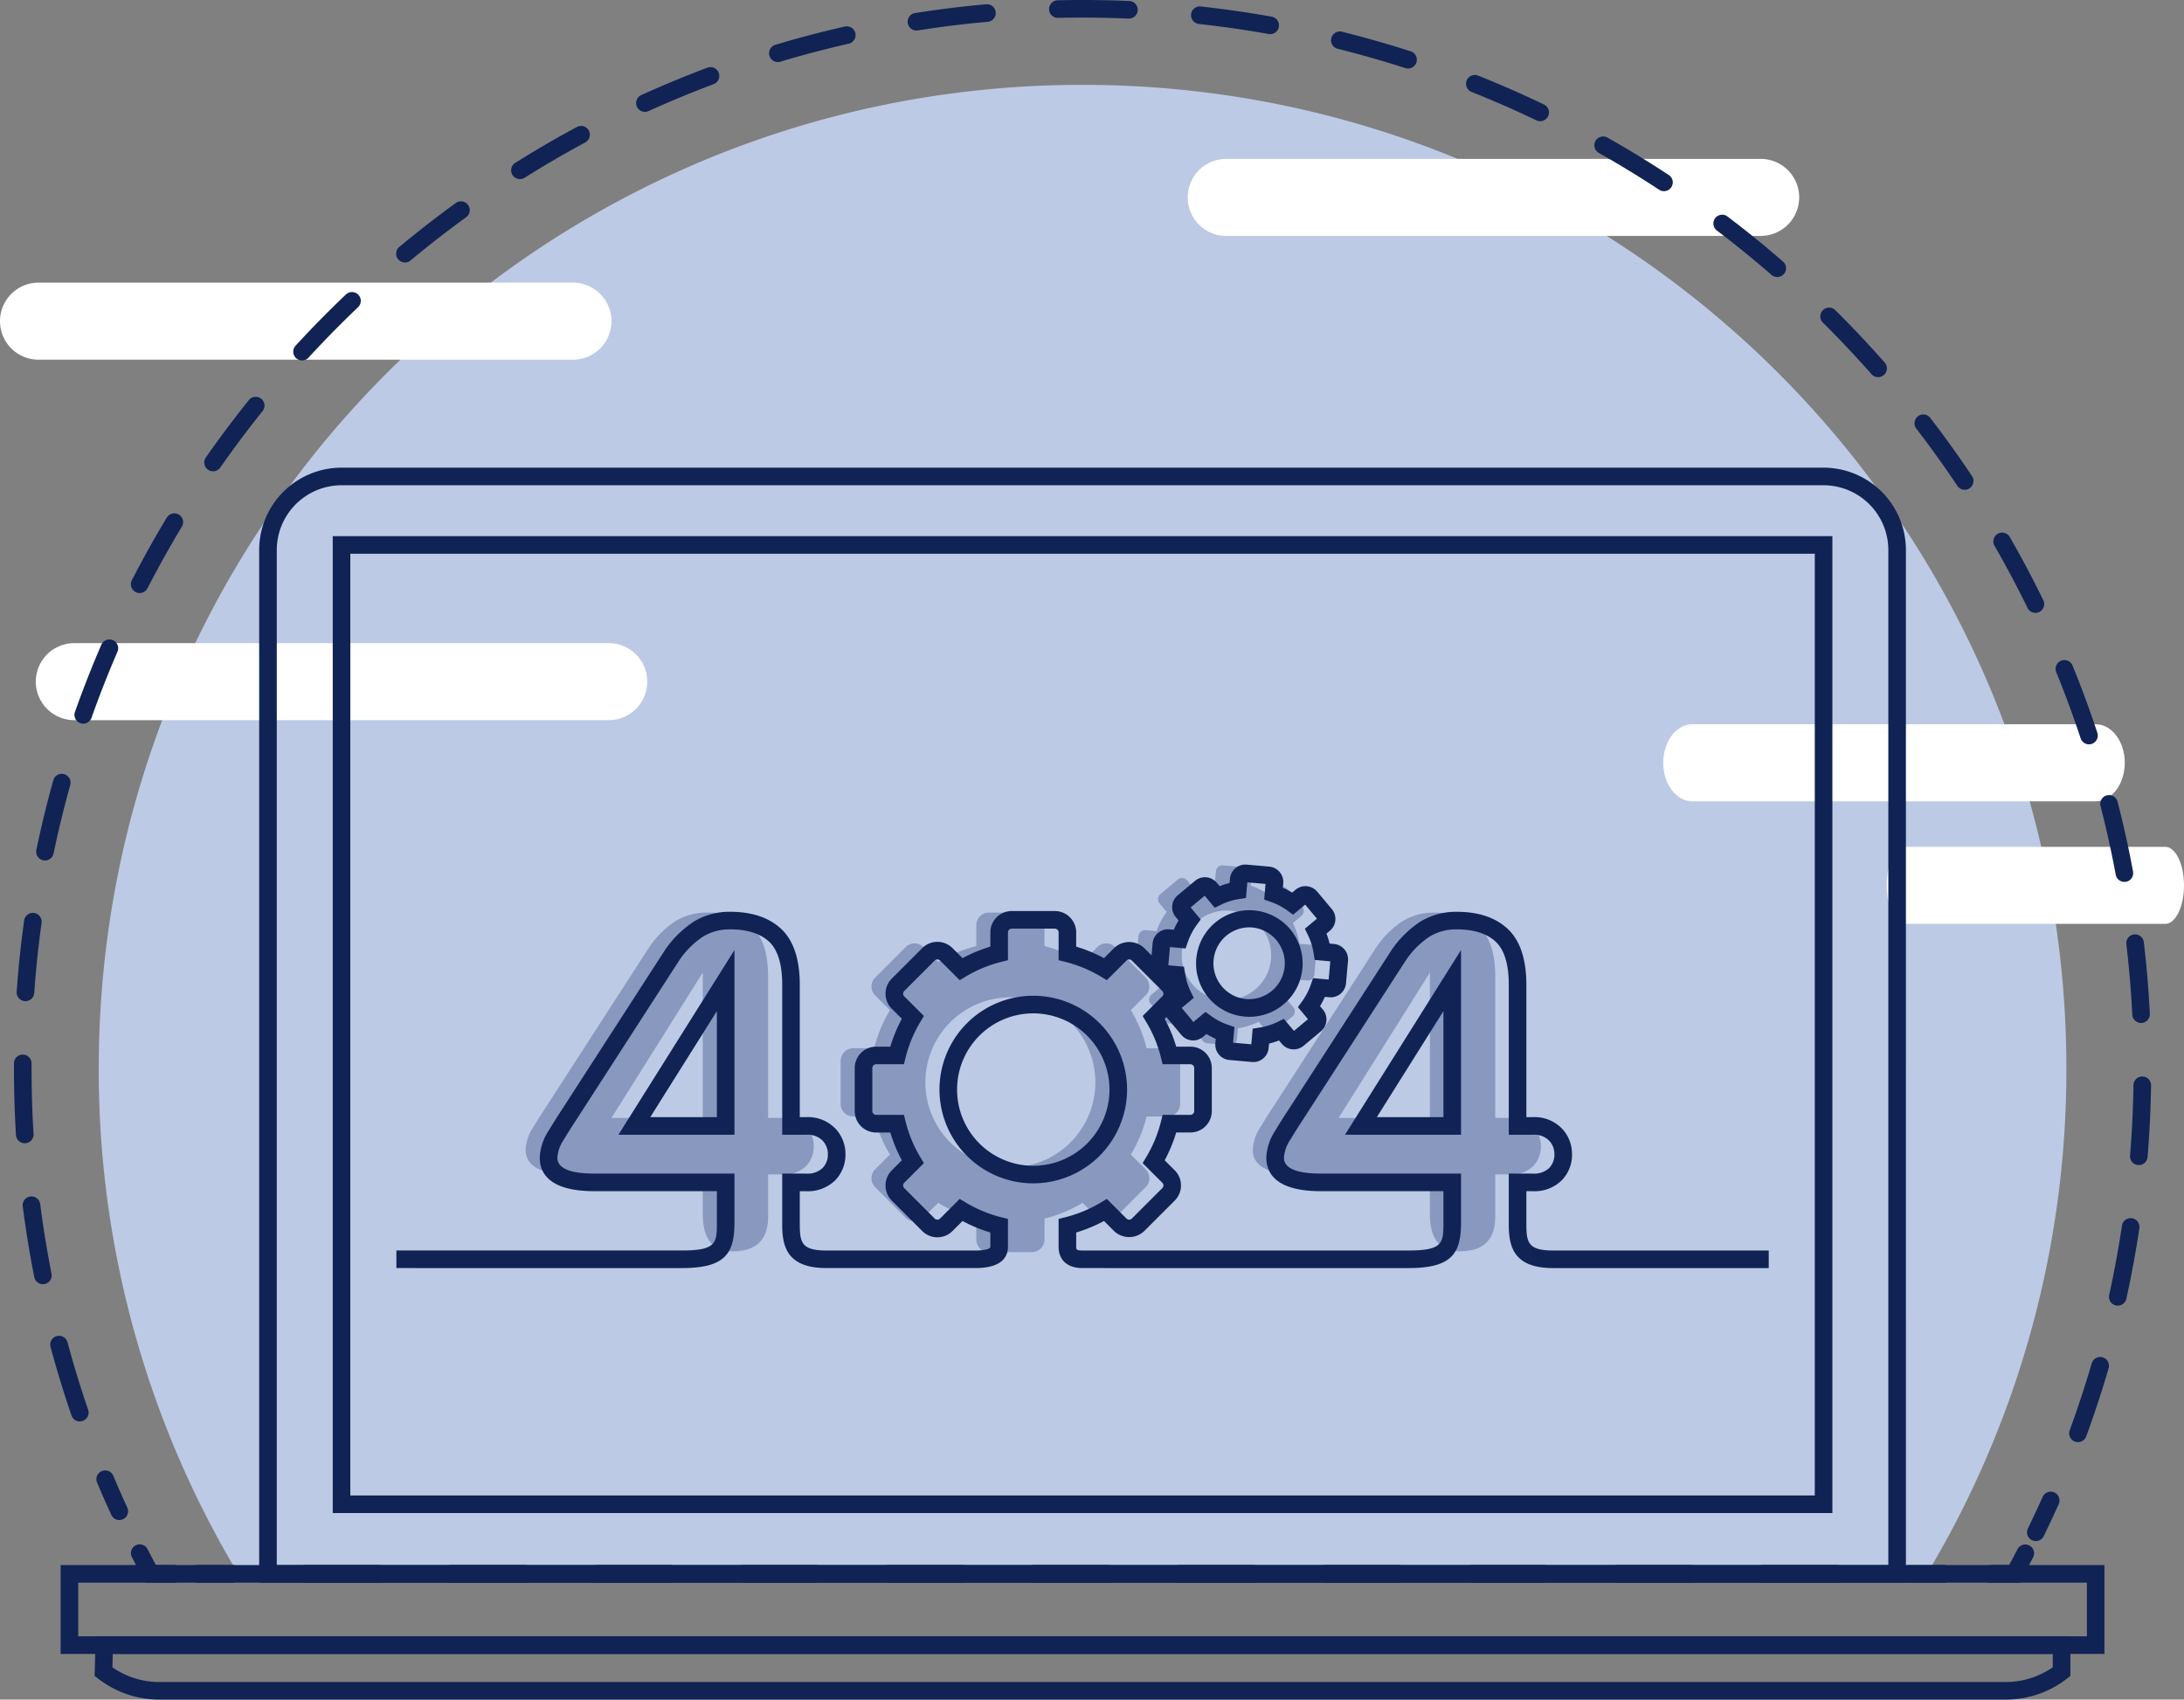 <svg xmlns="http://www.w3.org/2000/svg" width="525.492" height="408.951" viewBox="0 0 525.492 408.951">
  <rect x="0" y="0" width="525.492" height="408.951" fill="#808080" stroke="none"/>
  <g id="Group_3400" data-name="Group 3400" transform="translate(-655.687 -206)">
    <path id="Path_66" data-name="Path 66" d="M490.274,251.181a235.6,235.6,0,0,1-33.555,121.567H50.407A235.5,235.5,0,0,1,16.841,251.181c0-130.739,105.984-236.711,236.711-236.711S490.274,120.442,490.274,251.181" transform="translate(662.605 211.945)" fill="#bdcae5"/>
    <path id="Path_67" data-name="Path 67" d="M137.858,66.74H9.268a9.267,9.267,0,0,1,0-18.535h128.59a9.267,9.267,0,0,1,0,18.535" transform="translate(655.686 225.806)" fill="#fff"/>
    <path id="Path_68" data-name="Path 68" d="M340.411,45.633H211.821a9.267,9.267,0,0,1,0-18.535h128.59a9.267,9.267,0,0,1,0,18.535" transform="translate(738.91 217.134)" fill="#fff"/>
    <path id="Path_69" data-name="Path 69" d="M387.705,142.051H290.642c-3.864,0-6.995-4.149-6.995-9.267s3.131-9.268,6.995-9.268h97.064c3.864,0,6.995,4.149,6.995,9.268s-3.131,9.267-6.995,9.267" transform="translate(772.229 256.75)" fill="#fff"/>
    <path id="Path_70" data-name="Path 70" d="M388.787,162.957H326.258c-2.489,0-4.506-4.149-4.506-9.267s2.017-9.268,4.506-9.268h62.529c2.489,0,4.506,4.149,4.506,9.268s-2.017,9.267-4.506,9.267" transform="translate(787.885 265.339)" fill="#fff"/>
    <path id="Path_71" data-name="Path 71" d="M143.962,128.215H15.372a9.267,9.267,0,0,1,0-18.535h128.59a9.267,9.267,0,0,1,0,18.535" transform="translate(658.195 251.065)" fill="#fff"/>
    <path id="Path_72" data-name="Path 72" d="M347.053,272.594h-6.9a2.116,2.116,0,0,1,0-4.233h4.382q1.026-1.909,2.019-3.838a2.117,2.117,0,0,1,3.764,1.937q-1.306,2.533-2.662,5.028Z" transform="translate(794.575 314.215)" fill="#102354"/>
    <path id="Path_73" data-name="Path 73" d="M334.673,271.143h-8.465a2.116,2.116,0,0,1,0-4.233h8.465a2.116,2.116,0,0,1,0,4.233" transform="translate(788.846 315.667)" fill="#102354"/>
    <path id="Path_74" data-name="Path 74" d="M421.039,271.143H403.5a2.116,2.116,0,1,1,0-4.233h17.54a2.116,2.116,0,0,1,0,4.233m-35.077,0h-17.54a2.116,2.116,0,0,1,0-4.233h17.54a2.116,2.116,0,0,1,0,4.233m-35.08,0H333.343a2.116,2.116,0,0,1,0-4.233h17.539a2.116,2.116,0,1,1,0,4.233m-35.077,0h-17.54a2.116,2.116,0,1,1,0-4.233H315.8a2.116,2.116,0,0,1,0,4.233m-35.079,0h-17.54a2.116,2.116,0,0,1,0-4.233h17.54a2.116,2.116,0,0,1,0,4.233m-35.079,0H228.109a2.116,2.116,0,1,1,0-4.233h17.539a2.116,2.116,0,1,1,0,4.233m-35.079,0H193.03a2.116,2.116,0,1,1,0-4.233h17.539a2.116,2.116,0,1,1,0,4.233m-35.079,0H157.952a2.116,2.116,0,0,1,0-4.233H175.49a2.116,2.116,0,0,1,0,4.233m-35.077,0h-17.54a2.116,2.116,0,0,1,0-4.233h17.54a2.116,2.116,0,0,1,0,4.233m-35.079,0H87.8a2.116,2.116,0,1,1,0-4.233h17.539a2.116,2.116,0,0,1,0,4.233m-35.079,0H52.717a2.116,2.116,0,0,1,0-4.233H70.256a2.116,2.116,0,1,1,0,4.233" transform="translate(676.476 315.667)" fill="#102354"/>
    <path id="Path_75" data-name="Path 75" d="M42.751,271.143H34.285a2.116,2.116,0,0,1,0-4.233h8.465a2.116,2.116,0,1,1,0,4.233" transform="translate(668.903 315.667)" fill="#102354"/>
    <path id="Path_76" data-name="Path 76" d="M32.725,272.594h-6.9l-.6-1.106q-1.357-2.5-2.66-5.027a2.116,2.116,0,1,1,3.763-1.937q.995,1.928,2.019,3.838h4.381a2.116,2.116,0,1,1,0,4.233" transform="translate(664.859 314.215)" fill="#102354"/>
    <path id="Path_77" data-name="Path 77" d="M21.956,262.717a2.115,2.115,0,0,1-1.924-1.232c-1.177-2.559-2.334-5.185-3.435-7.808a2.116,2.116,0,0,1,3.9-1.641c1.085,2.581,2.222,5.164,3.38,7.679a2.118,2.118,0,0,1-1.922,3" transform="translate(662.437 309.023)" fill="#102354"/>
    <path id="Path_78" data-name="Path 78" d="M499,346.991a2.116,2.116,0,0,1-1.987-2.846c1.939-5.287,3.719-10.707,5.3-16.115a2.116,2.116,0,1,1,4.063,1.184c-1.6,5.5-3.414,11.013-5.387,16.39A2.117,2.117,0,0,1,499,346.991M18.226,342.009a2.118,2.118,0,0,1-2-1.431c-1.858-5.421-3.554-10.97-5.04-16.495a2.116,2.116,0,0,1,4.087-1.1c1.462,5.435,3.128,10.892,4.956,16.222a2.116,2.116,0,0,1-2,2.8m490.35-27.848a2.009,2.009,0,0,1-.454-.049,2.114,2.114,0,0,1-1.614-2.52c1.206-5.491,2.24-11.105,3.077-16.685a2.116,2.116,0,1,1,4.186.628c-.851,5.673-1.9,11.382-3.129,16.964a2.116,2.116,0,0,1-2.066,1.662M9.343,308.992a2.115,2.115,0,0,1-2.074-1.706c-1.11-5.614-2.044-11.341-2.775-17.024a2.116,2.116,0,1,1,4.2-.539c.72,5.588,1.638,11.221,2.73,16.741a2.117,2.117,0,0,1-1.666,2.487,2.057,2.057,0,0,1-.412.039m504.3-28.651c-.058,0-.117,0-.176-.007a2.118,2.118,0,0,1-1.936-2.283c.46-5.594.737-11.3.824-16.949a2.115,2.115,0,0,1,2.116-2.084h.032a2.118,2.118,0,0,1,2.084,2.149c-.089,5.747-.371,11.544-.838,17.231a2.117,2.117,0,0,1-2.106,1.943M4.976,275.08a2.114,2.114,0,0,1-2.109-1.987c-.325-5.278-.488-10.651-.488-15.967l0-1.274A2.116,2.116,0,0,1,4.5,253.747h.01a2.115,2.115,0,0,1,2.106,2.126l0,1.253c0,5.23.161,10.515.48,15.707a2.117,2.117,0,0,1-1.984,2.242q-.066,0-.131,0m509.2-28.936a2.116,2.116,0,0,1-2.112-2.009c-.284-5.629-.762-11.314-1.419-16.9a2.115,2.115,0,1,1,4.2-.494c.67,5.677,1.156,11.458,1.445,17.179a2.115,2.115,0,0,1-2.008,2.221c-.035,0-.072,0-.107,0M5.147,240.893c-.051,0-.1,0-.152-.006a2.117,2.117,0,0,1-1.961-2.262c.406-5.713,1.01-11.482,1.8-17.146a2.116,2.116,0,1,1,4.192.581c-.772,5.57-1.366,11.246-1.766,16.866a2.116,2.116,0,0,1-2.108,1.967M510.17,212.2a2.118,2.118,0,0,1-2.078-1.73c-1.03-5.529-2.264-11.1-3.668-16.555a2.117,2.117,0,0,1,4.1-1.054c1.426,5.548,2.681,11.211,3.729,16.835a2.116,2.116,0,0,1-1.693,2.468,2.141,2.141,0,0,1-.389.037M9.845,207.036a2.17,2.17,0,0,1-.433-.044,2.119,2.119,0,0,1-1.641-2.5c1.167-5.605,2.54-11.242,4.08-16.754a2.116,2.116,0,1,1,4.076,1.14c-1.515,5.421-2.864,10.964-4.011,16.476a2.119,2.119,0,0,1-2.071,1.686M501.654,179.1a2.117,2.117,0,0,1-2.009-1.453c-1.768-5.343-3.74-10.7-5.866-15.912a2.116,2.116,0,1,1,3.918-1.6c2.161,5.3,4.169,10.747,5.967,16.18a2.115,2.115,0,0,1-1.346,2.674,2.092,2.092,0,0,1-.663.109m-482.6-4.98a2.14,2.14,0,0,1-.707-.121,2.116,2.116,0,0,1-1.288-2.7c1.915-5.406,4.037-10.814,6.309-16.074A2.116,2.116,0,1,1,27.25,156.9c-2.235,5.172-4.323,10.491-6.205,15.807a2.117,2.117,0,0,1-1.995,1.411m469.713-26.658a2.115,2.115,0,0,1-1.9-1.188c-2.469-5.054-5.141-10.088-7.945-14.965a2.117,2.117,0,0,1,3.67-2.111c2.85,4.961,5.567,10.079,8.079,15.218a2.119,2.119,0,0,1-1.9,3.046M32.623,142.7a2.092,2.092,0,0,1-.966-.236,2.114,2.114,0,0,1-.913-2.85c2.623-5.1,5.453-10.167,8.41-15.071a2.116,2.116,0,1,1,3.625,2.185c-2.909,4.824-5.691,9.811-8.272,14.823a2.116,2.116,0,0,1-1.884,1.148m439.121-24.855a2.115,2.115,0,0,1-1.762-.941c-3.121-4.677-6.445-9.313-9.879-13.779a2.117,2.117,0,0,1,3.357-2.58c3.49,4.542,6.87,9.254,10.044,14.01a2.115,2.115,0,0,1-1.759,3.29M50.287,113.4a2.116,2.116,0,0,1-1.734-3.328c3.28-4.7,6.761-9.34,10.346-13.805a2.116,2.116,0,0,1,3.3,2.65c-3.526,4.392-6.95,8.96-10.175,13.58a2.115,2.115,0,0,1-1.737.9M450.91,90.746a2.112,2.112,0,0,1-1.59-.717c-3.718-4.221-7.63-8.375-11.628-12.347a2.116,2.116,0,1,1,2.981-3c4.066,4.038,8.043,8.262,11.825,12.553a2.116,2.116,0,0,1-1.587,3.514M71.7,86.729a2.116,2.116,0,0,1-1.558-3.548c3.87-4.211,7.936-8.35,12.086-12.3a2.117,2.117,0,1,1,2.919,3.066c-4.082,3.886-8.081,7.957-11.888,12.1a2.111,2.111,0,0,1-1.559.684M426.65,66.654a2.111,2.111,0,0,1-1.387-.518c-4.261-3.7-8.694-7.3-13.175-10.693a2.117,2.117,0,0,1,2.558-3.373c4.554,3.451,9.061,7.108,13.392,10.871a2.116,2.116,0,0,1-1.388,3.713m-330.193-3.5A2.116,2.116,0,0,1,95.1,59.412c4.4-3.66,8.976-7.219,13.609-10.58a2.117,2.117,0,0,1,2.486,3.427c-4.557,3.3-9.062,6.806-13.388,10.407a2.111,2.111,0,0,1-1.353.49M399.391,46a2.107,2.107,0,0,1-1.161-.348c-4.711-3.1-9.586-6.071-14.487-8.843a2.116,2.116,0,1,1,2.082-3.684c4.985,2.818,9.94,5.842,14.731,8.992A2.117,2.117,0,0,1,399.391,46M124.123,43.094A2.116,2.116,0,0,1,123,39.186c4.846-3.043,9.858-5.96,14.895-8.668a2.117,2.117,0,0,1,2,3.729c-4.954,2.664-9.882,5.531-14.649,8.525a2.114,2.114,0,0,1-1.123.323M369.6,29.167a2.108,2.108,0,0,1-.913-.209c-5.086-2.438-10.318-4.733-15.551-6.82a2.117,2.117,0,1,1,1.568-3.932c5.322,2.123,10.642,4.457,15.812,6.936a2.116,2.116,0,0,1-.916,4.025M154.2,26.918a2.117,2.117,0,0,1-.876-4.045c5.209-2.365,10.563-4.58,15.912-6.586a2.117,2.117,0,1,1,1.486,3.965c-5.26,1.971-10.525,4.149-15.648,6.476a2.116,2.116,0,0,1-.873.19M337.81,16.485a2.079,2.079,0,0,1-.649-.1c-5.361-1.728-10.848-3.294-16.308-4.654a2.117,2.117,0,0,1,1.026-4.107C327.428,9,333.008,10.6,338.459,12.354a2.116,2.116,0,0,1-.649,4.131M186.188,14.927a2.117,2.117,0,0,1-.607-4.145c5.48-1.642,11.089-3.118,16.675-4.389a2.117,2.117,0,1,1,.938,4.128c-5.493,1.249-11.009,2.7-16.4,4.316a2.11,2.11,0,0,1-.608.09m118.457-6.71a2.121,2.121,0,0,1-.375-.034c-5.539-.989-11.185-1.8-16.784-2.418a2.117,2.117,0,0,1,.463-4.209c5.691.626,11.434,1.455,17.066,2.461a2.117,2.117,0,0,1-.37,4.2m-85.127-.871a2.117,2.117,0,0,1-.327-4.207c5.643-.889,11.4-1.6,17.112-2.109a2.116,2.116,0,1,1,.378,4.216c-5.618.5-11.281,1.2-16.832,2.075a2.215,2.215,0,0,1-.332.025M270.67,4.472h-.092c-3.668-.159-7.4-.238-11.084-.238h-.082q-2.908,0-5.8.065a2.082,2.082,0,0,1-2.164-2.067A2.116,2.116,0,0,1,253.518.066q2.94-.066,5.9-.066h.082c3.744,0,7.535.08,11.263.241a2.117,2.117,0,0,1-.089,4.231" transform="translate(656.664 206)" fill="#102354"/>
    <path id="Path_79" data-name="Path 79" d="M347.8,266.284a2.116,2.116,0,0,1-1.9-3.043c1.225-2.51,2.418-5.068,3.551-7.6a2.115,2.115,0,1,1,3.863,1.726c-1.15,2.578-2.365,5.179-3.608,7.73a2.117,2.117,0,0,1-1.9,1.189" transform="translate(797.721 310.521)" fill="#102354"/>
    <path id="Path_80" data-name="Path 80" d="M282.97,211.834a6.683,6.683,0,0,1-1.893,4.839,7.309,7.309,0,0,1-5.493,1.953h-3.6v10.187q0,8.319-8.523,8.318-7.2,0-7.2-9v-9.507H224.636q-10.986,0-10.985-5.943a10.573,10.573,0,0,1,1.8-5.349q1.8-2.967,2.935-4.669l25-38.707a22.594,22.594,0,0,1,6.345-6.284,14.349,14.349,0,0,1,7.671-2.037q7,0,10.795,3.565t3.788,11.885v33.956h3.6a7.136,7.136,0,0,1,5.493,2.037,6.777,6.777,0,0,1,1.893,4.753m-26.705-6.791V170.069l-21.97,34.974Z" transform="translate(743.469 269.947)" fill="#8898bf"/>
    <path id="Path_81" data-name="Path 81" d="M158.966,211.834a6.683,6.683,0,0,1-1.893,4.839,7.309,7.309,0,0,1-5.493,1.953h-3.6v10.187q0,8.319-8.523,8.318-7.2,0-7.2-9v-9.507H100.632q-10.986,0-10.985-5.943a10.573,10.573,0,0,1,1.8-5.349q1.8-2.967,2.935-4.669l25-38.707a22.594,22.594,0,0,1,6.345-6.284,14.35,14.35,0,0,1,7.671-2.037q7,0,10.795,3.565t3.788,11.885v33.956h3.6a7.136,7.136,0,0,1,5.493,2.037,6.777,6.777,0,0,1,1.893,4.753m-26.705-6.791V170.069l-21.97,34.974Z" transform="translate(692.519 269.947)" fill="#8898bf"/>
    <path id="Path_82" data-name="Path 82" d="M222.018,188.269h-5.034a33.519,33.519,0,0,0-3.8-9.164l3.561-3.561a3.025,3.025,0,0,0,0-4.279l-7.331-7.331a3.026,3.026,0,0,0-4.278,0l-3.561,3.561a33.568,33.568,0,0,0-9.165-3.8v-5.035a3.025,3.025,0,0,0-3.025-3.025H179.02A3.025,3.025,0,0,0,176,158.663V163.7a33.568,33.568,0,0,0-9.165,3.8l-3.561-3.561a3.026,3.026,0,0,0-4.278,0l-7.331,7.331a3.025,3.025,0,0,0,0,4.279l3.56,3.561a33.562,33.562,0,0,0-3.8,9.164h-5.034a3.026,3.026,0,0,0-3.026,3.026v10.367a3.025,3.025,0,0,0,3.026,3.025h5.034a33.59,33.59,0,0,0,3.8,9.165l-3.56,3.561a3.023,3.023,0,0,0,0,4.278l7.331,7.331a3.023,3.023,0,0,0,4.278,0l3.561-3.561a33.573,33.573,0,0,0,9.165,3.8v5.034a3.025,3.025,0,0,0,3.025,3.025h10.367a3.025,3.025,0,0,0,3.025-3.025v-5.034a33.573,33.573,0,0,0,9.165-3.8l3.561,3.561a3.023,3.023,0,0,0,4.278,0l7.331-7.331a3.023,3.023,0,0,0,0-4.278l-3.561-3.561a33.547,33.547,0,0,0,3.8-9.165h5.034a3.025,3.025,0,0,0,3.026-3.025V191.3a3.026,3.026,0,0,0-3.026-3.026M184.2,216.929a20.451,20.451,0,1,1,20.451-20.451A20.45,20.45,0,0,1,184.2,216.929" transform="translate(714.59 269.948)" fill="#8898bf"/>
    <path id="Path_83" data-name="Path 83" d="M235.651,166.681l-2.637-.234a17.707,17.707,0,0,0-1.563-4.979l2.032-1.7a1.589,1.589,0,0,0,.2-2.24l-3.5-4.183a1.591,1.591,0,0,0-2.242-.2l-2.032,1.7a17.629,17.629,0,0,0-4.625-2.417l.234-2.638a1.59,1.59,0,0,0-1.443-1.726l-5.432-.482a1.592,1.592,0,0,0-1.727,1.445l-.234,2.637a17.707,17.707,0,0,0-4.979,1.563L206,151.2a1.591,1.591,0,0,0-2.242-.2l-4.182,3.5a1.591,1.591,0,0,0-.2,2.242l1.7,2.03a17.661,17.661,0,0,0-2.417,4.626l-2.638-.236A1.592,1.592,0,0,0,194.3,164.6l-.483,5.432a1.592,1.592,0,0,0,1.445,1.727L197.9,172a17.66,17.66,0,0,0,1.563,4.979l-2.032,1.7a1.589,1.589,0,0,0-.2,2.24l3.5,4.183a1.589,1.589,0,0,0,2.24.2L205,183.6a17.674,17.674,0,0,0,4.625,2.417l-.234,2.638a1.592,1.592,0,0,0,1.445,1.726l5.432.483A1.592,1.592,0,0,0,218,189.417l.234-2.637a17.706,17.706,0,0,0,4.979-1.563l1.7,2.032a1.591,1.591,0,0,0,2.242.2l4.183-3.5a1.591,1.591,0,0,0,.2-2.242l-1.7-2.03a17.66,17.66,0,0,0,2.417-4.626l2.637.236a1.593,1.593,0,0,0,1.727-1.445l.483-5.432a1.592,1.592,0,0,0-1.445-1.727M214.5,179.937a10.758,10.758,0,1,1,11.668-9.763,10.757,10.757,0,0,1-11.668,9.763" transform="translate(735.318 266.635)" fill="#8898bf"/>
    <path id="Path_84" data-name="Path 84" d="M133.386,206.459H105.47l27.916-44.438Zm-20.257-4.233h16.025v-25.51Z" transform="translate(699.021 272.57)" fill="#102354"/>
    <path id="Path_85" data-name="Path 85" d="M182.787,214.954a22.568,22.568,0,1,1,22.568-22.568,22.593,22.593,0,0,1-22.568,22.568m0-40.9a18.335,18.335,0,1,0,18.336,18.334,18.355,18.355,0,0,0-18.336-18.334" transform="translate(721.516 275.774)" fill="#102354"/>
    <path id="Path_86" data-name="Path 86" d="M220.939,194.963c-.113,0-.224-.006-.336-.014l-5.43-.484a3.713,3.713,0,0,1-3.366-4.02l.095-1.065a19.577,19.577,0,0,1-2.231-1.165l-.82.686a3.712,3.712,0,0,1-5.222-.463l-3.5-4.185a3.7,3.7,0,0,1,.466-5.223l.818-.686a19.25,19.25,0,0,1-.753-2.4l-1.065-.095a3.7,3.7,0,0,1-3.365-4.022l.483-5.43a3.711,3.711,0,0,1,4.021-3.366l1.064.1a19.827,19.827,0,0,1,1.165-2.232l-.686-.818a3.714,3.714,0,0,1,.464-5.223l4.183-3.5a3.715,3.715,0,0,1,5.223.463l.686.821a19.5,19.5,0,0,1,2.4-.755l.095-1.064a3.715,3.715,0,0,1,4.022-3.365l5.43.483a3.715,3.715,0,0,1,3.366,4.02l-.094,1.067a19.71,19.71,0,0,1,2.231,1.165l.82-.686a3.709,3.709,0,0,1,5.224.466l3.5,4.182a3.712,3.712,0,0,1-.463,5.222l-.82.686a19.675,19.675,0,0,1,.753,2.4l1.064.095a3.707,3.707,0,0,1,3.365,4.022l-.483,5.43a3.7,3.7,0,0,1-4.021,3.365l-1.064-.095a19.831,19.831,0,0,1-1.167,2.231l.687.82a3.714,3.714,0,0,1-.466,5.223l-4.18,3.5a3.715,3.715,0,0,1-5.224-.463l-.686-.82a19.825,19.825,0,0,1-2.4.753l-.095,1.064a3.709,3.709,0,0,1-3.687,3.38m-4.87-4.667,4.388.391.333-3.763,1.632-.257a15.611,15.611,0,0,0,4.385-1.376l1.486-.722,2.424,2.9,3.378-2.826-2.424-2.9.973-1.338a15.518,15.518,0,0,0,2.128-4.07l.54-1.562,3.761.334.388-4.386-3.763-.336-.255-1.634a15.451,15.451,0,0,0-1.374-4.379l-.724-1.488,2.9-2.422-2.827-3.379-2.9,2.424-1.336-.973a15.535,15.535,0,0,0-4.07-2.126l-1.562-.542.333-3.76-4.386-.391-.333,3.761-1.632.258a15.447,15.447,0,0,0-4.382,1.376l-1.488.722-2.422-2.9-3.379,2.826,2.424,2.9-.975,1.336a15.585,15.585,0,0,0-2.126,4.072l-.54,1.562-3.761-.334-.389,4.386,3.761.334.257,1.632a15.536,15.536,0,0,0,1.376,4.382l.722,1.488-2.9,2.422,2.825,3.378,2.9-2.424,1.336.974a15.59,15.59,0,0,0,4.072,2.128l1.563.54Zm23.914-19.528h0ZM220,184.075c-.387,0-.773-.017-1.163-.052a12.821,12.821,0,1,1,1.163.052m-.028-21.517a8.642,8.642,0,0,0-.759,17.249,8.642,8.642,0,0,0,1.529-17.215c-.26-.023-.515-.034-.77-.034" transform="translate(736.305 266.579)" fill="#102354"/>
    <path id="Path_87" data-name="Path 87" d="M397.805,241.28H345.937c-9.391,0-10.685-5.016-10.685-10.435v-12.3h5.715a5.277,5.277,0,0,0,3.973-1.311,4.6,4.6,0,0,0,1.3-3.365,4.685,4.685,0,0,0-1.329-3.314,5.106,5.106,0,0,0-3.941-1.36h-5.715V173.121c0-4.911-1.051-8.392-3.124-10.345-2.108-1.984-5.254-2.99-9.344-2.99a12.157,12.157,0,0,0-6.56,1.724,20.651,20.651,0,0,0-5.732,5.708l-24.944,38.628c-.762,1.139-1.731,2.682-2.9,4.616a8.641,8.641,0,0,0-1.494,4.252c0,2.538,2.985,3.826,8.869,3.826h33.745v11.623c0,7.372-1.95,11.115-12.61,11.115H232.648c-3.577,0-5.711-1.922-5.711-5.141v-6.688l1.6-.4a31.487,31.487,0,0,0,8.587-3.56l1.417-.851,4.732,4.729a.908.908,0,0,0,1.285,0l7.331-7.331a.91.91,0,0,0,0-1.285l-4.731-4.731.851-1.417a31.441,31.441,0,0,0,3.558-8.588l.4-1.6h6.688a.91.91,0,0,0,.909-.909V193.141a.91.91,0,0,0-.909-.91H251.97l-.4-1.6a31.427,31.427,0,0,0-3.558-8.587l-.851-1.418,4.731-4.729a.91.91,0,0,0,0-1.285l-7.331-7.331a.908.908,0,0,0-1.285,0l-4.731,4.729-1.418-.851a31.433,31.433,0,0,0-8.587-3.558l-1.6-.4v-6.688a.911.911,0,0,0-.91-.909H215.66a.91.91,0,0,0-.91.909V167.2l-1.6.4a31.449,31.449,0,0,0-8.588,3.558l-1.417.851-4.731-4.729a.91.91,0,0,0-1.285,0l-7.331,7.331a.908.908,0,0,0,0,1.285l4.729,4.729-.851,1.418a31.469,31.469,0,0,0-3.558,8.587l-.4,1.6h-6.689a.91.91,0,0,0-.909.91v10.367a.91.91,0,0,0,.909.909h6.689l.4,1.6a31.44,31.44,0,0,0,3.558,8.588l.851,1.417-4.729,4.731a.91.91,0,0,0,0,1.285l7.331,7.331a.91.91,0,0,0,1.285,0l4.731-4.731,1.417.852a31.477,31.477,0,0,0,8.588,3.56l1.6.4v6.688c0,2.346-1.364,5.141-7.87,5.141H171.12c-9.392,0-10.686-5.016-10.686-10.435v-12.3h5.715a5.275,5.275,0,0,0,3.973-1.311,4.6,4.6,0,0,0,1.3-3.365,4.685,4.685,0,0,0-1.329-3.314,5.1,5.1,0,0,0-3.941-1.36h-5.715V173.121c0-4.913-1.051-8.392-3.124-10.345-2.108-1.984-5.253-2.99-9.344-2.99a12.157,12.157,0,0,0-6.561,1.724,20.689,20.689,0,0,0-5.732,5.708l-24.944,38.628c-.763,1.141-1.733,2.685-2.9,4.616a8.63,8.63,0,0,0-1.494,4.252c0,2.538,2.983,3.826,8.869,3.826h33.745v11.623c0,7.372-1.951,11.115-12.612,11.115H67.6v-4.233h68.738c8.379,0,8.379-1.874,8.379-6.882v-7.39H115.2c-10.83,0-13.1-4.382-13.1-8.059a12.659,12.659,0,0,1,2.106-6.445c1.2-1.985,2.207-3.584,2.985-4.749l24.981-38.681a24.98,24.98,0,0,1,7.016-6.937,16.485,16.485,0,0,1,8.777-2.351c5.2,0,9.324,1.394,12.246,4.141,2.956,2.785,4.454,7.3,4.454,13.426V204.96h1.483a9.18,9.18,0,0,1,7.04,2.712,8.852,8.852,0,0,1,2.462,6.2,8.759,8.759,0,0,1-2.49,6.312,9.362,9.362,0,0,1-7.012,2.6h-1.483v8.07c0,4.408.583,6.2,6.453,6.2h35.76c1.678,0,3.637-.237,3.637-.909v-3.421a35.641,35.641,0,0,1-6.692-2.774l-2.421,2.42a5.146,5.146,0,0,1-7.27,0l-7.331-7.329a5.14,5.14,0,0,1,0-7.272l2.42-2.421a35.678,35.678,0,0,1-2.774-6.692h-3.421a5.148,5.148,0,0,1-5.141-5.141V193.141A5.148,5.148,0,0,1,183.028,188h3.421a35.768,35.768,0,0,1,2.774-6.693l-2.42-2.42a5.138,5.138,0,0,1,0-7.27l7.331-7.332a5.148,5.148,0,0,1,7.27,0l2.421,2.421a35.676,35.676,0,0,1,6.692-2.774v-3.421a5.148,5.148,0,0,1,5.143-5.141h10.367a5.148,5.148,0,0,1,5.143,5.141v3.421a35.755,35.755,0,0,1,6.692,2.774l2.421-2.421a5.264,5.264,0,0,1,7.27,0l7.331,7.332a5.149,5.149,0,0,1,0,7.27l-2.421,2.42A35.578,35.578,0,0,1,255.236,188h3.421a5.147,5.147,0,0,1,5.141,5.143v10.367a5.147,5.147,0,0,1-5.141,5.141h-3.421a35.488,35.488,0,0,1-2.774,6.692l2.421,2.421a5.148,5.148,0,0,1,0,7.272l-7.331,7.329a5.263,5.263,0,0,1-7.27,0l-2.421-2.42a35.718,35.718,0,0,1-6.692,2.774v3.421c0,.605,0,.909,1.479.909h78.505c8.378,0,8.378-1.874,8.378-6.882v-7.39H290.019c-10.827,0-13.1-4.382-13.1-8.059a12.655,12.655,0,0,1,2.106-6.445c1.2-1.989,2.209-3.586,2.987-4.749l24.982-38.681a24.937,24.937,0,0,1,7.013-6.937,16.49,16.49,0,0,1,8.778-2.351c5.2,0,9.324,1.394,12.245,4.141,2.956,2.785,4.456,7.3,4.456,13.426V204.96h1.483a9.185,9.185,0,0,1,7.04,2.71,8.864,8.864,0,0,1,2.462,6.2,8.76,8.76,0,0,1-2.492,6.314,9.365,9.365,0,0,1-7.011,2.595h-1.483v8.07c0,4.408.584,6.2,6.452,6.2h51.868Zm-74.041-32.087H295.85l27.914-44.438Zm-20.256-4.233h16.023V179.45Z" transform="translate(683.459 269.837)" fill="#102354"/>
    <path id="Path_88" data-name="Path 88" d="M440.423,348.036H44.2V99.567a19.832,19.832,0,0,1,19.81-19.81h356.6a19.832,19.832,0,0,1,19.81,19.81ZM48.436,343.8H436.191V99.567A15.6,15.6,0,0,0,420.613,83.99H64.013A15.6,15.6,0,0,0,48.436,99.567Z" transform="translate(673.847 238.77)" fill="#102354"/>
    <path id="Path_89" data-name="Path 89" d="M417.576,326.493H56.745V91.433H417.576Zm-356.6-4.233H413.342V95.666H60.976Z" transform="translate(679.001 243.568)" fill="#102354"/>
    <path id="Path_90" data-name="Path 90" d="M502.1,288.291H10.344V266.908H502.1ZM14.577,284.059h483.3V271.141H14.577Z" transform="translate(659.936 315.666)" fill="#102354"/>
    <path id="Path_91" data-name="Path 91" d="M476,294.29H31.683a24.044,24.044,0,0,1-14.7-5.051l-.842-.656.24-9.519H491.524V288.6l-.815.636A24.044,24.044,0,0,1,476,294.29M20.423,286.52a19.8,19.8,0,0,0,11.26,3.537H476a19.8,19.8,0,0,0,11.287-3.557v-3.2H20.505Z" transform="translate(662.315 320.66)" fill="#102354"/>
  </g>
</svg>
